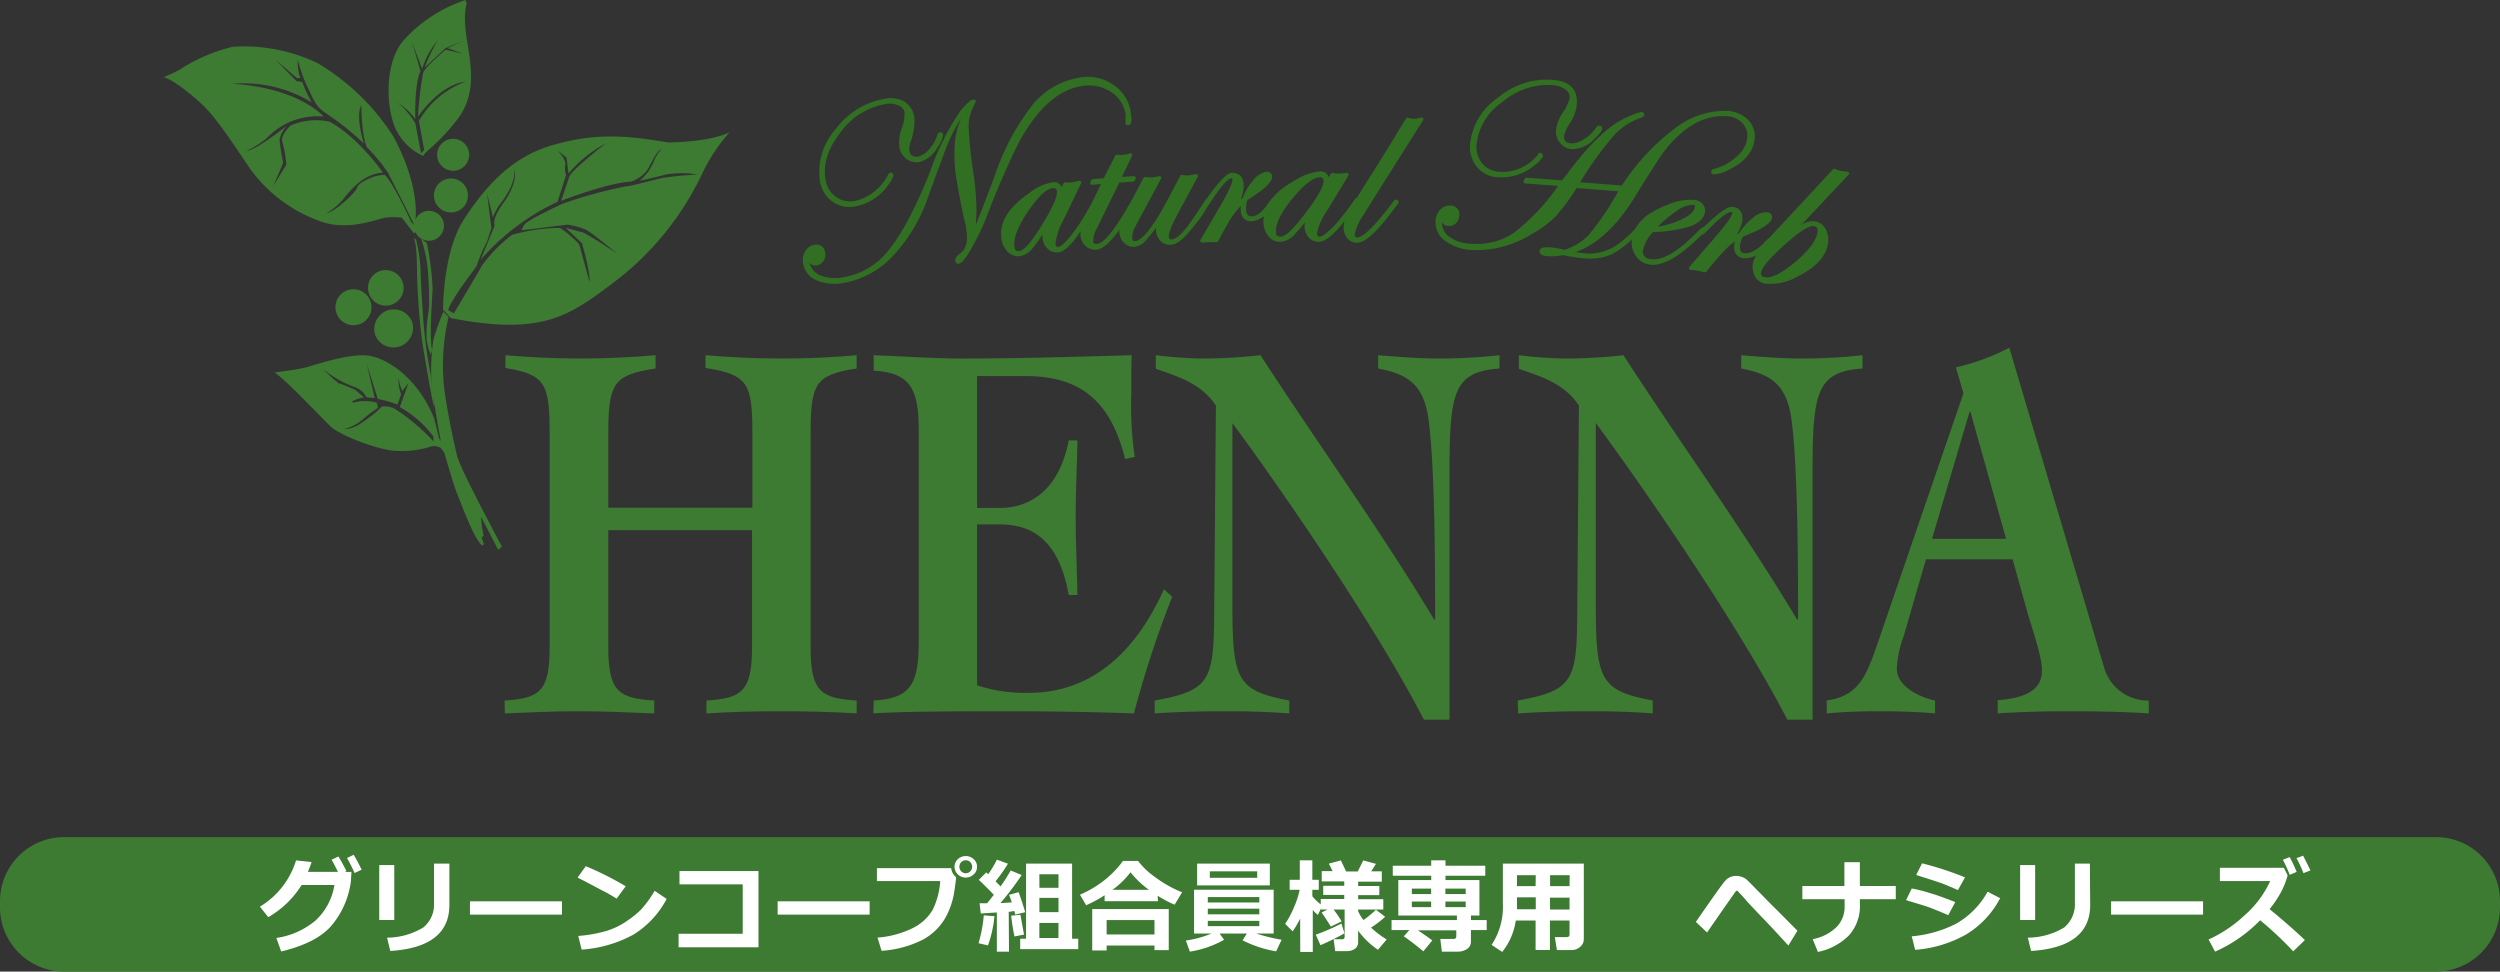 <svg xmlns="http://www.w3.org/2000/svg" viewBox="0 0 332.9 129.38"><rect x="0" y="0" width="332.9" height="129.38" fill="#333333" stroke="none"/><defs><style>.cls-1{fill:#3d7a32;}.cls-2{fill:#316f23;}.cls-3{fill:none;stroke:#316f23;stroke-linecap:round;stroke-linejoin:round;stroke-width:0.48px;}.cls-4{fill:#fff;}</style></defs><g id="レイヤー_2" data-name="レイヤー 2"><g id="レイヤー_1-2" data-name="レイヤー 1"><path class="cls-1" d="M332.9,120.82a8.56,8.56,0,0,1-8.53,8.56H8.54A8.56,8.56,0,0,1,0,120.82V120a8.53,8.53,0,0,1,8.54-8.53H324.37A8.52,8.52,0,0,1,332.9,120"/><path class="cls-1" d="M67.19,93.28c4.63-.29,6-1.16,6-7.06V58c0-6.87-.46-8.1-5.89-9V47.3c3.29.29,6.65.44,10,.44s6.65-.15,10-.44v1.77c-5.78.86-6.3,2.09-6.3,9v9.54h19.19V58c0-6.87-.46-8.1-6.24-9V47.3c3.41.29,6.76.44,10.18.44s6.64-.15,9.94-.44v1.77c-5.66.86-6.13,2.09-6.13,9V86.22c0,5.9,1.39,6.77,6.13,7.06V95c-3.3-.22-6.71-.29-10-.29s-6.65.07-10,.29V93.28c4.63-.29,6.07-1.16,6.07-7.06V70.6H81V86.22c0,5.9,1.44,6.77,6.12,7.06V95c-3.35-.14-6.76-.29-10.12-.29s-6.53.15-9.77.29"/><path class="cls-1" d="M116.34,93.28c5.21-.29,6-2.45,6-8.25V57.56c0-5.4-.81-7.92-6-8.2V47.3c3.94.15,7.93.44,11.86.44,7.4,0,14.86-.22,22.49-.44-.05,1.77-.05,3.5-.05,5.15a48,48,0,0,0,.46,8.39l-1.27.29c-1.85-7.31-5.55-11.05-13.25-11.05h-6.47V67.64h3c4,0,7.93-2.34,9.2-9h1.16c-.06,3.38-.23,6.84-.23,10.26s.17,6.84.23,10.33h-1.16c-1.27-7.09-4.63-9.4-9.2-9.4h-3V91.26a20.7,20.7,0,0,0,6.88,1c7.52,0,13.76-4.39,18-13.79l1.1,1A137,137,0,0,0,151,95c-6-.22-11.91-.29-17.93-.29-7.46,0-13.82.07-16.77.29"/><path class="cls-1" d="M153.76,93.28c7.23-1.3,7.86-2.6,7.92-11.2L161.91,54c-2-3-5.15-3.88-8-4.89V47.3a56.49,56.49,0,0,0,6.08.44,70.58,70.58,0,0,0,7.86-.44c7.69,11.88,15.84,23.08,23.13,35.21h.12c0-6.3,0-20.09-.87-26.6-.64-4.9-3-6.12-6.71-6.84V47.3c2.72.22,5.44.44,8.15.44a74.55,74.55,0,0,0,8-.44v1.77c-6,.43-6.65,3-6.65,13.57V95.83h-3.41c-6.94-13.39-20.24-32.4-25.5-39.49V80.86c0,9.82.75,11.12,7.57,12.42V95c-2.83-.22-5.6-.29-8.44-.29-3.18,0-6.3.07-9.48.29"/><path class="cls-1" d="M202.1,93.28c7.23-1.3,7.87-2.6,7.92-11.2L210.25,54c-2-3-5.14-3.88-8-4.89V47.3a56.12,56.12,0,0,0,6.07.44,70.58,70.58,0,0,0,7.86-.44c7.69,11.88,15.85,23.08,23.13,35.21h.12c0-6.3,0-20.09-.87-26.6-.63-4.9-3-6.12-6.7-6.84V47.3c2.71.22,5.43.44,8.15.44a74.69,74.69,0,0,0,8-.44v1.77c-6,.43-6.65,3-6.65,13.57V95.83H238c-6.93-13.39-20.24-32.4-25.5-39.49V80.86c0,9.82.75,11.12,7.58,12.42V95c-2.84-.22-5.61-.29-8.45-.29-3.18,0-6.3.07-9.48.29"/><path class="cls-1" d="M257.27,71.75l5-16.92h.11l4.75,16.92ZM243.27,95c2.32-.22,4.63-.29,6.94-.29,2.49,0,5,.07,7.46.29V93.28c-2.08-.44-5.09-1.88-5.09-4.25a14.56,14.56,0,0,1,.93-4.36l2.95-10.19H268l2,7.17c.58,2,1.91,5.79,1.91,7.59,0,2.52-1.91,3.68-5.9,4V95c3.18-.22,6.42-.29,9.66-.29,2.95,0,7.46.07,10.46.29V93.28a6.06,6.06,0,0,1-5.95-4.4L267.56,46.3a29.48,29.48,0,0,1-7.11,2.62l1,3.46-11.33,33c-1.57,4.57-2.55,7.31-6.89,7.89Z"/><path class="cls-1" d="M59.19,60.37s1.27,4.43,1.65,5.29,2.31,6.34,3.42,7l.18-.21-.31-.87.27-.25a14,14,0,0,1-.34-2.52l2.29,4.43.48-.47s-5.46-10.15-5.94-12-1.45-6.66-1.73-9a28,28,0,0,1,.58-9.58l-.7-.68a34.54,34.54,0,0,0-1.32,3.67,26.91,26.91,0,0,0,0,8.14c.39,1.72.79,5.29,1.44,7"/><path class="cls-1" d="M57.76,54.07c-.34-1.33-1.28-6.87-1.57-8.82a89.9,89.9,0,0,1-.66-9c0-2-.11-4.07-.46-4.57l.34.22A22.74,22.74,0,0,1,56,35.82c0,1.4.28,5.36.36,6.73a62.52,62.52,0,0,0,.93,7,38.41,38.41,0,0,1,.51,4.53"/><path class="cls-1" d="M57.34,47.2a8.16,8.16,0,0,1-.53-2A17,17,0,0,1,57,41.9a6.18,6.18,0,0,0,.13-1.51c0-.93,0-2.41-.14-4.14a17.44,17.44,0,0,0-.91-4.46l.76.57a38.06,38.06,0,0,1,.77,6.12c-.1,1.77-.46,6.84-.06,8.1"/><path class="cls-1" d="M55.11,31.07,53.52,29a7.55,7.55,0,0,0-2.29,0c-1.16.21-4.65,1.69-8.16.61a19.64,19.64,0,0,1-9.89-7.31c-2.31-3.46-4.61-6.91-6.41-8.53s-3.89-3.24-4.93-3.46c.11-.14,1.76-.75,2.43-1.26A22.7,22.7,0,0,1,31,6.23,22.52,22.52,0,0,1,42.31,8.42a30.31,30.31,0,0,1,10.12,9.83c1.58,2.95,3.23,7.24,2.9,11l.52,1.26m-.68-.57S52.31,24.23,51.66,23a22.55,22.55,0,0,0-2.8-3.38C48.13,18,48.11,14,48.11,14c-.82,1.59.35,5.12.35,5.12a37.59,37.59,0,0,0-5-4c-1.4-.9-1.63-1.69-2.53-3.56a18.76,18.76,0,0,1-1.27-3.6A6.08,6.08,0,0,0,40,10.4h-.47L36.75,8l2.72,2.8.78.11a16.2,16.2,0,0,0,1.28,2.74,17.46,17.46,0,0,0-10.62-2.49c8.89.51,12.19,4.36,12.19,4.36a9.27,9.27,0,0,0-7.51,2.81,12.08,12.08,0,0,1-2.76,1.76c1.25-.07,5.32-3.31,5.32-3.31a4.47,4.47,0,0,0-.93,1.8,25.43,25.43,0,0,0,.49,3.1l-1.32,3.09,1.74-2.84a16,16,0,0,0-.52-3c-.35-.93,1.11-2.23,1.11-2.23a8.57,8.57,0,0,1,5.16-.5C47.76,18.29,51,23,51,23c-2.64.11-4.53,2.55-5.35,3.6a9.21,9.21,0,0,1-2.19,1.8c1.24-.25,3.9-2.77,4.08-3.39s1.27-1.08,1.89-1.36a5.31,5.31,0,0,1,1.82-.36C52.4,24.44,54.5,29,54.8,29.63Z"/><path class="cls-1" d="M56.37,20.77a7.36,7.36,0,0,1-4.17-5c-.83-3.1-.7-8.1,1.78-10.66A19.19,19.19,0,0,1,62,0l.14.54s-.51,1.19,0,4.54,1.44,7.3-1.2,10.76-4.33,4.25-4.57,4.93m.12-.79-.71-3.89A12,12,0,0,1,62,10.87c-3.57.43-6.34,4.68-6.34,4.68a46.75,46.75,0,0,1,.69-5.87c.34-.86,3-3.06,3-3.06l2.34.54-2.09-.75,2.17-1-2.45,1L56.54,9a21.7,21.7,0,0,1,1.74-3.6,10.69,10.69,0,0,0-2.07,3.78L54.87,5.62,56,9.47c-.87,1.8-.69,6.41-.69,6.41a7.78,7.78,0,0,0-3.08-2.56c1.63.61,3.08,3.1,3.08,3.1l.76,4Z"/><path class="cls-1" d="M59,41.26s-.06-7.67,2.75-12S68,21,73.34,19.4s9.5-1.51,15.55-.43c1.28,0,6-.18,8.26-1.37a23.51,23.51,0,0,0-3.71,5.66A39.11,39.11,0,0,1,82.36,37.12c-6.37,4.82-9.77,7.66-22.3,5.25m.38-.65s3.17-5.32,3.72-6.33a19.94,19.94,0,0,1,4-4.11,23.77,23.77,0,0,1,6.41-.93,13.17,13.17,0,0,1,2.56,2.19l1.37,5c.14-1.22-1-5.15-1-5.15l-2.18-2.05,2.3.61c1.8.87,6.25,4,6.25,4-.82-.22-4.84-4-6.09-4.46a10.15,10.15,0,0,0-2.21-.58l-6.15.76.39-.76c.71-.79,5.18-2.81,5.18-2.81a59.32,59.32,0,0,1,8.31-2.27c.91-.07,3.44-.82,5-1.15a45.85,45.85,0,0,1,4.58-.43,11.94,11.94,0,0,0-4.26,0c-1.16.32-3.44.82-3.44.82a6.3,6.3,0,0,0,1.89-2.62,6,6,0,0,1,1-1.59c-.7.25-1.45,2.2-2,2.95a4.8,4.8,0,0,1-2,1.37c-3,.11-9.35,2.56-9.35,2.56l1.12-3.31c.55-1,4.8-4.32,4.8-4.32a16.86,16.86,0,0,0-4.94,4L75.44,21,74.22,20s1.21,1.26,1.06,1.94a2.72,2.72,0,0,0,.1,1.37l-1.14,3.56A31,31,0,0,0,64,34.6l1.86-4.54c-.09-.43-.22-1.12,1.24-3.13s1.71-3.85,1.29-4.43c.4,1.08-.51,2.95-1.53,4.32a7.8,7.8,0,0,0-1.22,2.12l-.78-3.16.58,4.6-.59,1.8a18.32,18.32,0,0,0-1.36,3.21c-.68,1-3.28,4.28-3.82,5.9Z"/><path class="cls-1" d="M59.68,60.7a5.49,5.49,0,0,1-1-1.05,1.69,1.69,0,0,0-1.55-.11,13,13,0,0,1-4.76.47c-2.24-.21-7.06-2-8.36-3.24s-6.07-6.33-7.46-7.16c.86-.15,3-.36,4.3-.72s6.1-2,8.54-1.48,6.26,3,8.43,8.32l.66,2.66.4.51s.78.93,1.2,1m-2.39-1.8a14,14,0,0,0-4.46-3.89L54.4,51l-.82,1.05a4.41,4.41,0,0,1-.48-1.84,4.88,4.88,0,0,0,.32,2.27l-.49,1.4a13.42,13.42,0,0,0-2.62-.75l-1.48-4.68L49.9,53l-1.09-.08a2.76,2.76,0,0,0-1.65-1.4A14.91,14.91,0,0,1,43,49.14a22.85,22.85,0,0,0,2.11,1.91c.22,0,2.19.86,2.19.86l1.16,1a6.16,6.16,0,0,0-1.55.51l.09.21a5.78,5.78,0,0,1,3.19,0l.13.68a19.24,19.24,0,0,0-1.78,1.33,6.23,6.23,0,0,1-2.79,1.52A4.3,4.3,0,0,0,48,56.41c1.12-.75,2-1.47,2-1.47l.85-.8a2.76,2.76,0,0,1,1.71.29,26,26,0,0,1,5.17,4.36Z"/><path class="cls-1" d="M49.33,40.1a2.4,2.4,0,1,1-3.1-1.44,2.42,2.42,0,0,1,3.1,1.44"/><path class="cls-1" d="M53.6,37.51a2.37,2.37,0,1,1-3.06-1.4,2.39,2.39,0,0,1,3.06,1.4"/><path class="cls-1" d="M54.88,42.88A2.61,2.61,0,0,1,50,44.71a2.63,2.63,0,0,1,1.54-3.35,2.6,2.6,0,0,1,3.34,1.52"/><path class="cls-1" d="M59,29.38a2,2,0,0,1-1.18,2.55,2,2,0,0,1-2.57-1.15A2,2,0,1,1,59,29.38"/><path class="cls-1" d="M62.17,25.24a2.26,2.26,0,1,1-4.24,1.58,2.26,2.26,0,1,1,4.24-1.58"/><path class="cls-1" d="M62.34,19.87a2.11,2.11,0,1,1-4,1.48,2.11,2.11,0,0,1,4-1.48"/><path class="cls-2" d="M150.34,15.05c.14.86.11,1.33-.09,1.37s-.13,0-.13-.08a4.14,4.14,0,0,1,0-.57,4.4,4.4,0,0,0,0-.58A4.51,4.51,0,0,0,148,12a5.59,5.59,0,0,0-4.09-.75c-3.12.5-5.92,3-8.43,7.56a106,106,0,0,0-4.33,10,33.89,33.89,0,0,1-2,4.14c-.69,1.22-1.18,1.84-1.46,1.91s-.21-.07-.24-.22.17-.43.6-.75c.83-.58,1.12-1.7.85-3.39,0-.29-.16-.83-.32-1.55-.39-1.83-.7-3.42-.91-4.75a19.58,19.58,0,0,1-.24-5.58,9.68,9.68,0,0,1,1.53-4.1.83.83,0,0,0,0-.15c-.32,0-.92.76-1.8,2.31a18.49,18.49,0,0,0-1.2,2.45c-.34.82-1.19,3.16-2.57,6.94a21.6,21.6,0,0,1-4.66,7.85,11.64,11.64,0,0,1-6.48,3.53,6,6,0,0,1-3.47-.36A2.72,2.72,0,0,1,107.17,35a2,2,0,0,1,.25-1.41,1.49,1.49,0,0,1,1.06-.75.92.92,0,0,1,1.17.82,1.33,1.33,0,0,1-.19.94,1.05,1.05,0,0,1-.72.5c-.51.08-.8-.18-.89-.72,0-.21-.09-.32-.17-.28s-.2.32-.11.86a2.49,2.49,0,0,0,1.54,1.91,5.63,5.63,0,0,0,3.22.29,9.9,9.9,0,0,0,6.23-3.75c1.75-2.16,3.6-5.65,5.53-10.51a33.53,33.53,0,0,1,4-8c.76-.9,1.26-1.36,1.51-1.4,0,0,.07,0,.09,0l-.16.32a6.55,6.55,0,0,0-.79,3,55.85,55.85,0,0,0,.66,6.37q.82,5.88-.12,8.64s0,0,0,.07l0,0q.28-.06,3.45-8.53a31.18,31.18,0,0,1,4.92-9.22,9.85,9.85,0,0,1,6.07-3.56,5.75,5.75,0,0,1,4.34.86,5,5,0,0,1,2.23,3.53m-25,2.88a3.36,3.36,0,0,1-.67,1.51,3.78,3.78,0,0,1-2.31,1.91,2,2,0,0,1-1.54-.4,2.23,2.23,0,0,1-.83-1.44,5.09,5.09,0,0,1,.28-2.23,6,6,0,0,0,.42-2.3,1.43,1.43,0,0,0-.94-1.16,3.39,3.39,0,0,0-2-.18,9.6,9.6,0,0,0-6,3.82c-1.72,2.2-2.41,4.32-2.07,6.41a3.62,3.62,0,0,0,1.42,2.48,3.44,3.44,0,0,0,2.72.65,6.23,6.23,0,0,0,2.69-1.26,6.84,6.84,0,0,0,2-2.45s.06-.07.08-.07.12,0,.14.11-.24.65-.8,1.37a6.59,6.59,0,0,1-4.13,2.55,3.64,3.64,0,0,1-2.9-.65,4,4,0,0,1-1.5-2.66,8.37,8.37,0,0,1,2.12-6.66,10,10,0,0,1,6.33-3.89,3.52,3.52,0,0,1,2.49.36,2.74,2.74,0,0,1,1.19,2A8.21,8.21,0,0,1,121,18.9a2.76,2.76,0,0,0-.15,1.19c.12.75.61,1.08,1.45,1a3.2,3.2,0,0,0,1.56-1A5.55,5.55,0,0,0,125.07,18c0-.11.07-.14.13-.14s.12,0,.14.07"/><path class="cls-3" d="M150.34,15.05c.14.86.11,1.33-.09,1.37s-.13,0-.13-.08a4.14,4.14,0,0,1,0-.57,4.4,4.4,0,0,0,0-.58A4.51,4.51,0,0,0,148,12a5.59,5.59,0,0,0-4.09-.75c-3.12.5-5.92,3-8.43,7.56a106,106,0,0,0-4.33,10,33.89,33.89,0,0,1-2,4.14c-.69,1.22-1.18,1.84-1.46,1.91s-.21-.07-.24-.22.17-.43.6-.75c.83-.58,1.12-1.7.85-3.39,0-.29-.16-.83-.32-1.55-.39-1.83-.7-3.42-.91-4.75a19.58,19.58,0,0,1-.24-5.58,9.68,9.68,0,0,1,1.53-4.1.83.83,0,0,0,0-.15c-.32,0-.92.76-1.8,2.31a18.49,18.49,0,0,0-1.2,2.45c-.34.82-1.19,3.16-2.57,6.94a21.6,21.6,0,0,1-4.66,7.85,11.64,11.64,0,0,1-6.48,3.53,6,6,0,0,1-3.47-.36A2.72,2.72,0,0,1,107.17,35a2,2,0,0,1,.25-1.41,1.49,1.49,0,0,1,1.06-.75.92.92,0,0,1,1.17.82,1.33,1.33,0,0,1-.19.94,1.05,1.05,0,0,1-.72.5c-.51.08-.8-.18-.89-.72,0-.21-.09-.32-.17-.28s-.2.32-.11.86a2.49,2.49,0,0,0,1.54,1.91,5.63,5.63,0,0,0,3.22.29,9.9,9.9,0,0,0,6.23-3.75c1.75-2.16,3.6-5.65,5.53-10.51a33.53,33.53,0,0,1,4-8c.76-.9,1.26-1.36,1.51-1.4,0,0,.07,0,.09,0l-.16.32a6.55,6.55,0,0,0-.79,3,55.85,55.85,0,0,0,.66,6.37q.82,5.88-.12,8.64s0,0,0,.07l0,0q.28-.06,3.45-8.53a31.18,31.18,0,0,1,4.92-9.22,9.85,9.85,0,0,1,6.07-3.56,5.75,5.75,0,0,1,4.34.86A5,5,0,0,1,150.34,15.05Zm-25,2.88a3.36,3.36,0,0,1-.67,1.51,3.78,3.78,0,0,1-2.31,1.91,2,2,0,0,1-1.54-.4,2.23,2.23,0,0,1-.83-1.44,5.09,5.09,0,0,1,.28-2.23,6,6,0,0,0,.42-2.3,1.43,1.43,0,0,0-.94-1.16,3.39,3.39,0,0,0-2-.18,9.6,9.6,0,0,0-6,3.82c-1.72,2.2-2.41,4.32-2.07,6.41a3.62,3.62,0,0,0,1.42,2.48,3.44,3.44,0,0,0,2.72.65,6.23,6.23,0,0,0,2.69-1.26,6.84,6.84,0,0,0,2-2.45s.06-.07.08-.07.12,0,.14.11-.24.65-.8,1.37a6.59,6.59,0,0,1-4.13,2.55,3.64,3.64,0,0,1-2.9-.65,4,4,0,0,1-1.5-2.66,8.37,8.37,0,0,1,2.12-6.66,10,10,0,0,1,6.33-3.89,3.52,3.52,0,0,1,2.49.36,2.74,2.74,0,0,1,1.19,2A8.21,8.21,0,0,1,121,18.9a2.76,2.76,0,0,0-.15,1.19c.12.75.61,1.08,1.45,1a3.2,3.2,0,0,0,1.56-1A5.55,5.55,0,0,0,125.07,18c0-.11.07-.14.13-.14S125.32,17.86,125.34,17.93Z"/><path class="cls-2" d="M139.21,29.66c-1.54,2.56-2.66,3.89-3.38,4s-.93-.25-1-.93c-.11-1.15.52-2.74,1.89-4.75s2.53-3.1,3.49-3.17c.46,0,.72.18.77.68.07.72-.52,2.13-1.77,4.21m6.23-2.16c-.05,0-.1.08-.15.18a27.25,27.25,0,0,1-2.45,3.78c-.82,1-1.44,1.62-1.85,1.66s-.64-.18-.69-.68a9,9,0,0,1,1.13-3.32l2.31-4.82a3.81,3.81,0,0,1-1.08.22,3.91,3.91,0,0,1-.84,0l-.65,1.58a3.4,3.4,0,0,0,.06-.72.85.85,0,0,0-1.07-.86,6.43,6.43,0,0,0-2.89,1.33q-4,2.7-3.71,5.72a2.78,2.78,0,0,0,.74,1.73,1.8,1.8,0,0,0,1.45.58,2.51,2.51,0,0,0,1.54-.94,20.59,20.59,0,0,0,2.1-3.17,4.12,4.12,0,0,0-.33,1.87,2,2,0,0,0,.59,1.3,1.53,1.53,0,0,0,1.22.43c.71-.07,1.61-.9,2.69-2.52a13.83,13.83,0,0,0,2-3.27.1.1,0,0,0-.11-.08"/><path class="cls-3" d="M139.21,29.66c-1.54,2.56-2.66,3.89-3.38,4s-.93-.25-1-.93c-.11-1.15.52-2.74,1.89-4.75s2.53-3.1,3.49-3.17c.46,0,.72.18.77.68C141.05,26.17,140.46,27.58,139.21,29.66Zm6.23-2.16c-.05,0-.1.08-.15.18a27.25,27.25,0,0,1-2.45,3.78c-.82,1-1.44,1.62-1.85,1.66s-.64-.18-.69-.68a9,9,0,0,1,1.13-3.32l2.31-4.82a3.81,3.81,0,0,1-1.08.22,3.91,3.91,0,0,1-.84,0l-.65,1.58a3.4,3.4,0,0,0,.06-.72.85.85,0,0,0-1.07-.86,6.43,6.43,0,0,0-2.89,1.33q-4,2.7-3.71,5.72a2.78,2.78,0,0,0,.74,1.73,1.8,1.8,0,0,0,1.45.58,2.51,2.51,0,0,0,1.54-.94,20.59,20.59,0,0,0,2.1-3.17,4.12,4.12,0,0,0-.33,1.87,2,2,0,0,0,.59,1.3,1.53,1.53,0,0,0,1.22.43c.71-.07,1.61-.9,2.69-2.52a13.83,13.83,0,0,0,2-3.27A.1.1,0,0,0,145.44,27.5Z"/><path class="cls-2" d="M151,23.69l-.11.25-2,.14-3.05,6.23a3.66,3.66,0,0,0-.51,1.77c0,.46.3.68.79.64,1-.07,2.43-1.87,4.44-5.32.06-.11.12-.18.17-.18s.1,0,.1.07a2,2,0,0,1-.13.29l-.61,1c-1.75,2.88-3.13,4.35-4.12,4.43a1.65,1.65,0,0,1-1.27-.44,1.86,1.86,0,0,1-.59-1.29,4.87,4.87,0,0,1,.66-2.41L147,24.23l-1.59.14.14-.29,1.56-.1,1.61-3.14a3.44,3.44,0,0,0,.9,0,2.72,2.72,0,0,0,.9-.18L149,23.83"/><path class="cls-3" d="M151,23.69l-.11.25-2,.14-3.05,6.23a3.66,3.66,0,0,0-.51,1.77c0,.46.3.68.79.64,1-.07,2.43-1.87,4.44-5.32.06-.11.12-.18.17-.18s.1,0,.1.07a2,2,0,0,1-.13.29l-.61,1c-1.75,2.88-3.13,4.35-4.12,4.43a1.65,1.65,0,0,1-1.27-.44,1.86,1.86,0,0,1-.59-1.29,4.87,4.87,0,0,1,.66-2.41L147,24.23l-1.59.14.14-.29,1.56-.1,1.61-3.14a3.44,3.44,0,0,0,.9,0,2.72,2.72,0,0,0,.9-.18L149,23.83Z"/><path class="cls-2" d="M160.86,26.82a14.1,14.1,0,0,1-2.1,3.17c-1.18,1.55-2.13,2.34-2.86,2.37a1.52,1.52,0,0,1-1.2-.46,2,2,0,0,1-.54-1.34,3.78,3.78,0,0,1,.52-1.72l-.29.43a23.6,23.6,0,0,1-2,2.59,2,2,0,0,1-1.37.76,1.41,1.41,0,0,1-1.19-.47,1.87,1.87,0,0,1-.54-1.3,4.12,4.12,0,0,1,.59-2.12l2.6-4.93a4.11,4.11,0,0,0,.84.07,6.72,6.72,0,0,0,1.07-.18L151,30a3.28,3.28,0,0,0-.47,1.7c0,.46.23.68.63.64q1.6,0,4.81-6.15l1.41-2.67a3.22,3.22,0,0,0,.81.08,6.26,6.26,0,0,0,1.1-.18L157,27.65c-1.1,2-1.63,3.27-1.6,3.81s.25.69.68.65c.83,0,2.12-1.44,3.86-4.17l.45-.69.26-.36c0-.11.1-.18.15-.18s.1,0,.1.11"/><path class="cls-3" d="M160.86,26.82a14.1,14.1,0,0,1-2.1,3.17c-1.18,1.55-2.13,2.34-2.86,2.37a1.52,1.52,0,0,1-1.2-.46,2,2,0,0,1-.54-1.34,3.78,3.78,0,0,1,.52-1.72l-.29.43a23.6,23.6,0,0,1-2,2.59,2,2,0,0,1-1.37.76,1.41,1.41,0,0,1-1.19-.47,1.87,1.87,0,0,1-.54-1.3,4.12,4.12,0,0,1,.59-2.12l2.6-4.93a4.11,4.11,0,0,0,.84.07,6.72,6.72,0,0,0,1.07-.18L151,30a3.28,3.28,0,0,0-.47,1.7c0,.46.23.68.63.64q1.6,0,4.81-6.15l1.41-2.67a3.22,3.22,0,0,0,.81.08,6.26,6.26,0,0,0,1.1-.18L157,27.65c-1.1,2-1.63,3.27-1.6,3.81s.25.69.68.65c.83,0,2.12-1.44,3.86-4.17l.45-.69.26-.36c0-.11.1-.18.15-.18S160.86,26.75,160.86,26.82Z"/><path class="cls-2" d="M169.8,26.64a6.72,6.72,0,0,1-.91,1.19,3.33,3.33,0,0,1-2.21,1.4c-.8,0-1.21-.43-1.23-1.37a4.41,4.41,0,0,1,.15-1.11A10.27,10.27,0,0,0,164,28.51c-.4.58-1.08,1.73-2,3.49-.55,0-.87,0-1,0l-.94.07,2.46-4.21c1.24-2.13,1.84-3.42,1.83-3.93,0-.28-.13-.43-.37-.43-.59,0-1.61,1.15-3.09,3.46q-.13.21-.24.21s-.07,0-.07-.1a.24.24,0,0,1,.06-.11l.27-.4c1.55-2.19,2.6-3.31,3.18-3.31.83,0,1.26.5,1.29,1.58a6.44,6.44,0,0,1-1.2,3.21,14.06,14.06,0,0,1,1.51-1.55,7.32,7.32,0,0,1,1.41-2.38,2.54,2.54,0,0,1,1.56-1c.33,0,.49.14.5.43,0,.47-.69,1.22-2.11,2.19l-1,.65-.18.18a3.87,3.87,0,0,0-.19,1.19c0,.86.37,1.3,1,1.3.82,0,1.69-.72,2.61-2.13.2-.21.33-.32.38-.32s.1,0,.1.07"/><path class="cls-3" d="M169.8,26.64a6.72,6.72,0,0,1-.91,1.19,3.33,3.33,0,0,1-2.21,1.4c-.8,0-1.21-.43-1.23-1.37a4.41,4.41,0,0,1,.15-1.11A10.27,10.27,0,0,0,164,28.51c-.4.58-1.08,1.73-2,3.49-.55,0-.87,0-1,0l-.94.07,2.46-4.21c1.24-2.13,1.84-3.42,1.83-3.93,0-.28-.13-.43-.37-.43-.59,0-1.61,1.15-3.09,3.46q-.13.21-.24.21s-.07,0-.07-.1a.24.24,0,0,1,.06-.11l.27-.4c1.55-2.19,2.6-3.31,3.18-3.31.83,0,1.26.5,1.29,1.58a6.44,6.44,0,0,1-1.2,3.21,14.06,14.06,0,0,1,1.51-1.55,7.32,7.32,0,0,1,1.41-2.38,2.54,2.54,0,0,1,1.56-1c.33,0,.49.14.5.43,0,.47-.69,1.22-2.11,2.19l-1,.65-.18.18a3.87,3.87,0,0,0-.19,1.19c0,.86.37,1.3,1,1.3.82,0,1.69-.72,2.61-2.13.2-.21.33-.32.38-.32S169.8,26.57,169.8,26.64Z"/><path class="cls-2" d="M174.31,28.15c-1.77,2.41-3,3.6-3.74,3.6s-.91-.32-.91-1c0-1.15.78-2.7,2.34-4.57s2.81-2.81,3.77-2.81c.47,0,.71.26.71.76,0,.72-.72,2.09-2.17,4m6.41-1.55c-.05,0-.11,0-.17.15a28.17,28.17,0,0,1-2.8,3.56c-.92.94-1.59,1.44-2,1.44s-.62-.25-.62-.75a8.94,8.94,0,0,1,1.44-3.17l2.77-4.57a7.39,7.39,0,0,1-1.1.1,4,4,0,0,1-.84-.1l-.8,1.51a2.38,2.38,0,0,0,.13-.69.86.86,0,0,0-1-1,6.75,6.75,0,0,0-3,1.05q-4.25,2.31-4.25,5.32a2.83,2.83,0,0,0,.57,1.8,1.74,1.74,0,0,0,1.4.72,2.45,2.45,0,0,0,1.61-.75,22.81,22.81,0,0,0,2.4-3,4,4,0,0,0-.5,1.84,2.06,2.06,0,0,0,.45,1.36,1.48,1.48,0,0,0,1.18.54c.72,0,1.69-.75,2.92-2.26,1.53-1.8,2.29-2.81,2.29-3.06,0,0,0-.08-.1-.08"/><path class="cls-3" d="M174.31,28.15c-1.77,2.41-3,3.6-3.74,3.6s-.91-.32-.91-1c0-1.15.78-2.7,2.34-4.57s2.81-2.81,3.77-2.81c.47,0,.71.26.71.76C176.48,24.84,175.76,26.21,174.31,28.15Zm6.41-1.55c-.05,0-.11,0-.17.15a28.17,28.17,0,0,1-2.8,3.56c-.92.94-1.59,1.44-2,1.44s-.62-.25-.62-.75a8.94,8.94,0,0,1,1.44-3.17l2.77-4.57a7.39,7.39,0,0,1-1.1.1,4,4,0,0,1-.84-.1l-.8,1.51a2.38,2.38,0,0,0,.13-.69.86.86,0,0,0-1-1,6.75,6.75,0,0,0-3,1.05q-4.25,2.31-4.25,5.32a2.83,2.83,0,0,0,.57,1.8,1.74,1.74,0,0,0,1.4.72,2.45,2.45,0,0,0,1.61-.75,22.81,22.81,0,0,0,2.4-3,4,4,0,0,0-.5,1.84,2.06,2.06,0,0,0,.45,1.36,1.48,1.48,0,0,0,1.18.54c.72,0,1.69-.75,2.92-2.26,1.53-1.8,2.29-2.81,2.29-3.06C180.82,26.64,180.79,26.6,180.72,26.6Z"/><path class="cls-2" d="M189.3,15.88q-6.83,10.8-8,12.7a7.29,7.29,0,0,0-1.14,2.56c0,.47.18.68.58.72.89,0,2.54-1.62,5-4.9a.22.22,0,0,1,.19-.14c.05,0,.06,0,.06.07s-.05.15-.16.25l-.69.94q-3.06,4.05-4.47,4a1.38,1.38,0,0,1-1.1-.51,2,2,0,0,1-.41-1.29,4,4,0,0,1,.43-1.7c.28-.5,1.22-2,2.83-4.6,2-3.1,3.61-5.8,5-8.07a4.11,4.11,0,0,0,.82.15,3.83,3.83,0,0,0,1.09-.18"/><path class="cls-3" d="M189.3,15.88q-6.83,10.8-8,12.7a7.29,7.29,0,0,0-1.14,2.56c0,.47.18.68.58.72.89,0,2.54-1.62,5-4.9a.22.22,0,0,1,.19-.14c.05,0,.06,0,.06.07s-.05.15-.16.25l-.69.94q-3.06,4.05-4.47,4a1.38,1.38,0,0,1-1.1-.51,2,2,0,0,1-.41-1.29,4,4,0,0,1,.43-1.7c.28-.5,1.22-2,2.83-4.6,2-3.1,3.61-5.8,5-8.07a4.11,4.11,0,0,0,.82.15A3.83,3.83,0,0,0,189.3,15.88Z"/><path class="cls-2" d="M233.42,18.4c-.14,1.65-1.25,3-3.34,4a4.29,4.29,0,0,1-1.86.57c-.08,0-.12,0-.11-.11s.16-.14.47-.21a7.56,7.56,0,0,0,3-1.77,3.94,3.94,0,0,0,1.32-2.52,2.61,2.61,0,0,0-.7-2.12,3.15,3.15,0,0,0-2.19-1c-3-.22-5.79,1.26-8.42,4.53q-.69.81-4.26,6.59c-2.59,4.11-5.44,6.52-8.55,7.27a19,19,0,0,0,2.13.33,6.81,6.81,0,0,0,5-1.48A19.17,19.17,0,0,0,219.32,29c.13-.11.22-.18.27-.18a.07.07,0,0,1,.06.07A15.56,15.56,0,0,1,218,30.78a12.55,12.55,0,0,1-3.42,2.84,7.15,7.15,0,0,1-3.61.54,20.8,20.8,0,0,1-2.8-.43,9.08,9.08,0,0,1-2.14.15c-.54-.08-.8-.18-.78-.44s.46-.32,1.31-.25a11.1,11.1,0,0,1,1.78.33,8.09,8.09,0,0,0,3.33-2,39.36,39.36,0,0,0,3.94-5.76l.29-.5-6.09-.47A27.6,27.6,0,0,1,207,28.62a13.21,13.21,0,0,1-3.09,2.3,13.6,13.6,0,0,1-7.92,2.13,6.13,6.13,0,0,1-3.43-1.19,2.77,2.77,0,0,1-1.16-2.48,2,2,0,0,1,.57-1.3,1.52,1.52,0,0,1,1.16-.47.92.92,0,0,1,.94,1.12,1.34,1.34,0,0,1-.38.83,1,1,0,0,1-.81.28.64.64,0,0,1-.68-.79c0-.25,0-.36-.06-.39s-.3.25-.35.82a2.46,2.46,0,0,0,1,2.2,5.18,5.18,0,0,0,3,1,9.17,9.17,0,0,0,5.93-1.47,28.51,28.51,0,0,0,6.19-6.66l-4.8-.36.15-.29,4.87.36c.15-.18.39-.5.72-.94q3.72-5,6.77-6.91a14.32,14.32,0,0,1,1.7-.83,6,6,0,0,1,1.3-.43.15.15,0,0,1,.08.15s-.11.1-.33.18a8.63,8.63,0,0,0-3.65,2.41A47.82,47.82,0,0,0,210,24.48l6.1.47a29.15,29.15,0,0,1,7-7.6A10.62,10.62,0,0,1,230,15a4,4,0,0,1,2.55,1.08,2.88,2.88,0,0,1,.83,2.34m-20.31-1.3c0,.22-.36.65-1,1.26a3.85,3.85,0,0,1-2.76,1.26,1.92,1.92,0,0,1-1.44-.76,2.12,2.12,0,0,1-.47-1.58,5.1,5.1,0,0,1,.82-2.09,6.21,6.21,0,0,0,1-2.12,1.47,1.47,0,0,0-.65-1.33,3.62,3.62,0,0,0-1.93-.65,9.53,9.53,0,0,0-6.76,2.3,8.06,8.06,0,0,0-3.53,5.73,3.73,3.73,0,0,0,.78,2.77,3.34,3.34,0,0,0,2.51,1.22A6.17,6.17,0,0,0,205,20.7c0-.07.06-.11.1-.11s.12.07.12.15-.39.61-1.1,1.15a6.53,6.53,0,0,1-4.62,1.47,3.56,3.56,0,0,1-2.66-1.29,4,4,0,0,1-.84-2.95,8.29,8.29,0,0,1,3.64-5.94,9.8,9.8,0,0,1,7.08-2.31c2.18.15,3.19,1.19,3,3.1a5.35,5.35,0,0,1-.86,2.3,5.37,5.37,0,0,0-.82,1.77c-.07.79.33,1.22,1.18,1.29a3.24,3.24,0,0,0,1.84-.61,5.15,5.15,0,0,0,1.69-1.62c.06-.07.12-.14.17-.14s.12.07.11.14"/><path class="cls-3" d="M233.42,18.4c-.14,1.65-1.25,3-3.34,4a4.29,4.29,0,0,1-1.86.57c-.08,0-.12,0-.11-.11s.16-.14.47-.21a7.56,7.56,0,0,0,3-1.77,3.94,3.94,0,0,0,1.32-2.52,2.61,2.61,0,0,0-.7-2.12,3.15,3.15,0,0,0-2.19-1c-3-.22-5.79,1.26-8.42,4.53q-.69.81-4.26,6.59c-2.59,4.11-5.44,6.52-8.55,7.27a19,19,0,0,0,2.13.33,6.81,6.81,0,0,0,5-1.48A19.17,19.17,0,0,0,219.32,29c.13-.11.22-.18.27-.18a.07.07,0,0,1,.06.07A15.56,15.56,0,0,1,218,30.78a12.55,12.55,0,0,1-3.42,2.84,7.15,7.15,0,0,1-3.61.54,20.8,20.8,0,0,1-2.8-.43,9.08,9.08,0,0,1-2.14.15c-.54-.08-.8-.18-.78-.44s.46-.32,1.31-.25a11.1,11.1,0,0,1,1.78.33,8.09,8.09,0,0,0,3.33-2,39.36,39.36,0,0,0,3.94-5.76l.29-.5-6.09-.47A27.6,27.6,0,0,1,207,28.62a13.21,13.21,0,0,1-3.09,2.3,13.6,13.6,0,0,1-7.92,2.13,6.13,6.13,0,0,1-3.43-1.19,2.77,2.77,0,0,1-1.16-2.48,2,2,0,0,1,.57-1.3,1.52,1.52,0,0,1,1.16-.47.92.92,0,0,1,.94,1.12,1.34,1.34,0,0,1-.38.83,1,1,0,0,1-.81.28.64.64,0,0,1-.68-.79c0-.25,0-.36-.06-.39s-.3.25-.35.82a2.46,2.46,0,0,0,1,2.2,5.18,5.18,0,0,0,3,1,9.17,9.17,0,0,0,5.93-1.47,28.51,28.51,0,0,0,6.19-6.66l-4.8-.36.15-.29,4.87.36c.15-.18.39-.5.72-.94q3.72-5,6.77-6.91a14.32,14.32,0,0,1,1.7-.83,6,6,0,0,1,1.3-.43.15.15,0,0,1,.08.15s-.11.1-.33.18a8.63,8.63,0,0,0-3.65,2.41A47.82,47.82,0,0,0,210,24.48l6.1.47a29.15,29.15,0,0,1,7-7.6A10.62,10.62,0,0,1,230,15a4,4,0,0,1,2.55,1.08A2.88,2.88,0,0,1,233.42,18.4Zm-20.31-1.3c0,.22-.36.65-1,1.26a3.85,3.85,0,0,1-2.76,1.26,1.92,1.92,0,0,1-1.44-.76,2.12,2.12,0,0,1-.47-1.58,5.1,5.1,0,0,1,.82-2.09,6.21,6.21,0,0,0,1-2.12,1.47,1.47,0,0,0-.65-1.33,3.62,3.62,0,0,0-1.93-.65,9.53,9.53,0,0,0-6.76,2.3,8.06,8.06,0,0,0-3.53,5.73,3.73,3.73,0,0,0,.78,2.77,3.34,3.34,0,0,0,2.51,1.22A6.17,6.17,0,0,0,205,20.7c0-.07.06-.11.1-.11s.12.07.12.15-.39.61-1.1,1.15a6.53,6.53,0,0,1-4.62,1.47,3.56,3.56,0,0,1-2.66-1.29,4,4,0,0,1-.84-2.95,8.29,8.29,0,0,1,3.64-5.94,9.8,9.8,0,0,1,7.08-2.31c2.18.15,3.19,1.19,3,3.1a5.35,5.35,0,0,1-.86,2.3,5.37,5.37,0,0,0-.82,1.77c-.07.79.33,1.22,1.18,1.29a3.24,3.24,0,0,0,1.84-.61,5.15,5.15,0,0,0,1.69-1.62c.06-.07.12-.14.17-.14S213.12,17,213.11,17.1Z"/><path class="cls-2" d="M224.13,29.38a11.83,11.83,0,0,1-4,1.11,16.88,16.88,0,0,1,3-2.59,3.79,3.79,0,0,1,2.31-.86c.36,0,.52.21.48.57-.09.61-.69,1.23-1.82,1.77m2.72,1.15c-.09,0-.2.07-.35.21-2.81,2.92-5,4.25-6.67,4a1.25,1.25,0,0,1-1.27-1.55A5.51,5.51,0,0,1,220,30.67a18.84,18.84,0,0,0,5.09-.79c1-.4,1.62-1,1.71-1.69a1.11,1.11,0,0,0-.28-.9,1.38,1.38,0,0,0-.92-.43,7.32,7.32,0,0,0-3.49.64q-4.2,1.62-4.57,4.43a2.76,2.76,0,0,0,.48,2A2.4,2.4,0,0,0,219.72,35c1.54.21,3.56-.9,6.06-3.28l.78-.75a3,3,0,0,0,.34-.36.11.11,0,0,0-.05-.11"/><path class="cls-3" d="M224.13,29.38a11.83,11.83,0,0,1-4,1.11,16.88,16.88,0,0,1,3-2.59,3.79,3.79,0,0,1,2.31-.86c.36,0,.52.21.48.57C225.86,28.22,225.26,28.84,224.13,29.38Zm2.72,1.15c-.09,0-.2.07-.35.21-2.81,2.92-5,4.25-6.67,4a1.25,1.25,0,0,1-1.27-1.55A5.51,5.51,0,0,1,220,30.67a18.84,18.84,0,0,0,5.09-.79c1-.4,1.62-1,1.71-1.69a1.11,1.11,0,0,0-.28-.9,1.38,1.38,0,0,0-.92-.43,7.32,7.32,0,0,0-3.49.64q-4.2,1.62-4.57,4.43a2.76,2.76,0,0,0,.48,2A2.4,2.4,0,0,0,219.72,35c1.54.21,3.56-.9,6.06-3.28l.78-.75a3,3,0,0,0,.34-.36A.11.11,0,0,0,226.85,30.53Z"/><path class="cls-2" d="M235.73,32.15a6.86,6.86,0,0,1-1.12,1,3.21,3.21,0,0,1-2.43,1c-.79-.14-1.11-.65-1-1.55a4.76,4.76,0,0,1,.37-1.08,10.08,10.08,0,0,0-1.86,1.44c-.5.47-1.39,1.52-2.67,3.06a6.63,6.63,0,0,0-.94-.21,7.41,7.41,0,0,0-.94-.11l3.21-3.71c1.61-1.83,2.45-3,2.53-3.49.05-.29,0-.47-.29-.5-.57-.11-1.8.82-3.67,2.8-.12.15-.21.18-.28.18s-.06,0-.05-.1a.44.44,0,0,1,.08-.11l.34-.33c1.93-1.87,3.17-2.77,3.74-2.66.82.11,1.14.72,1,1.76a6.5,6.5,0,0,1-1.78,3,12.82,12.82,0,0,1,1.78-1.29,7.41,7.41,0,0,1,1.83-2.06,2.37,2.37,0,0,1,1.72-.68c.32,0,.45.22.41.5-.08.47-.91,1.08-2.49,1.77-.25.11-.62.25-1.12.47l-.21.1a4.4,4.4,0,0,0-.41,1.16c-.14.86.12,1.36.76,1.44.81.14,1.79-.4,3-1.59.24-.18.39-.29.44-.25s.09,0,.08.11"/><path class="cls-3" d="M235.73,32.15a6.86,6.86,0,0,1-1.12,1,3.21,3.21,0,0,1-2.43,1c-.79-.14-1.11-.65-1-1.55a4.76,4.76,0,0,1,.37-1.08,10.08,10.08,0,0,0-1.86,1.44c-.5.47-1.39,1.52-2.67,3.06a6.63,6.63,0,0,0-.94-.21,7.41,7.41,0,0,0-.94-.11l3.21-3.71c1.61-1.83,2.45-3,2.53-3.49.05-.29,0-.47-.29-.5-.57-.11-1.8.82-3.67,2.8-.12.15-.21.18-.28.18s-.06,0-.05-.1a.44.44,0,0,1,.08-.11l.34-.33c1.93-1.87,3.17-2.77,3.74-2.66.82.11,1.14.72,1,1.76a6.5,6.5,0,0,1-1.78,3,12.82,12.82,0,0,1,1.78-1.29,7.41,7.41,0,0,1,1.83-2.06,2.37,2.37,0,0,1,1.72-.68c.32,0,.45.22.41.5-.08.47-.91,1.08-2.49,1.77-.25.11-.62.25-1.12.47l-.21.1a4.4,4.4,0,0,0-.41,1.16c-.14.86.12,1.36.76,1.44.81.14,1.79-.4,3-1.59.24-.18.39-.29.44-.25S235.74,32.08,235.73,32.15Z"/><path class="cls-2" d="M239.12,35.14c-1.87,1.54-3.26,2.23-4.18,2a.72.72,0,0,1-.64-1c.12-.62,1-1.73,2.74-3.32,2.28-2.12,3.79-3.09,4.54-2.95.57.11.79.51.66,1.19q-.33,1.68-3.12,4m6-12.14a6.35,6.35,0,0,1-.87-.28l-8.37,9A7.65,7.65,0,0,0,233.68,35a2.38,2.38,0,0,0,.2,1.65,1.66,1.66,0,0,0,1.18.87,6.85,6.85,0,0,0,4.24-.94q3.39-1.68,3.84-4a2.83,2.83,0,0,0-.2-1.87,1.74,1.74,0,0,0-1.28-1,2.28,2.28,0,0,0-1.67.47,23.6,23.6,0,0,0-3,2.48l9-9.57a5.71,5.71,0,0,1-.95-.08"/><path class="cls-3" d="M239.12,35.14c-1.87,1.54-3.26,2.23-4.18,2a.72.72,0,0,1-.64-1c.12-.62,1-1.73,2.74-3.32,2.28-2.12,3.79-3.09,4.54-2.95.57.11.79.51.66,1.19Q241.91,32.82,239.12,35.14Zm6-12.14a6.35,6.35,0,0,1-.87-.28l-8.37,9A7.65,7.65,0,0,0,233.68,35a2.38,2.38,0,0,0,.2,1.65,1.66,1.66,0,0,0,1.18.87,6.85,6.85,0,0,0,4.24-.94q3.39-1.68,3.84-4a2.83,2.83,0,0,0-.2-1.87,1.74,1.74,0,0,0-1.28-1,2.28,2.28,0,0,0-1.67.47,23.6,23.6,0,0,0-3,2.48l9-9.57A5.71,5.71,0,0,1,245.09,23Z"/><path class="cls-4" d="M46.8,116.1l-.07,1.22A11.44,11.44,0,0,1,44.35,123c-1.31,1.69-3.62,2.91-6.91,3.7l-.64-1.8a10.45,10.45,0,0,0,5.19-2.3,8.17,8.17,0,0,0,2.54-4.75H40.16a12.63,12.63,0,0,1-4.44,4.28l-1.11-1.4a10.91,10.91,0,0,0,4.81-6.16l2.07.22A13.87,13.87,0,0,1,41,116.1h4c-.32-.65-.6-1.22-.85-1.62l.91-.43A20.8,20.8,0,0,1,46.13,116l-.24.11m2.25-.29-.93.43a20.83,20.83,0,0,0-1-2l.89-.43c.32.54.67,1.19,1.06,2"/><path class="cls-4" d="M52.5,122.51h-2v-7.32h2Zm7.34-2c0,3.74-2.62,5.79-7.87,6.12l-.43-1.77a9.47,9.47,0,0,0,4.83-1.36,3.93,3.93,0,0,0,1.42-3.28V115h2.05Z"/><rect class="cls-4" x="62.58" y="120.02" width="12.25" height="1.77"/><path class="cls-4" d="M83.33,118l-1.22,1.66c-.65-.4-1.24-.76-1.75-1s-1.65-.9-3.45-1.8L78,115.34a41.11,41.11,0,0,1,5.36,2.7m5.41,1.66a12.25,12.25,0,0,1-4.42,4.75,16.71,16.71,0,0,1-6.9,2L77,124.63a18.63,18.63,0,0,0,3.8-.68,9.84,9.84,0,0,0,2.66-1.3,12.39,12.39,0,0,0,1.95-1.58,14.82,14.82,0,0,0,1.76-2.45Z"/><polyline class="cls-4" points="101 126.14 90.36 126.14 90.36 124.34 98.9 124.34 98.9 117.76 90.48 117.76 90.48 115.99 101 115.99"/><rect class="cls-4" x="103.55" y="120.02" width="12.25" height="1.77"/><path class="cls-4" d="M127.31,116.82h0c0,.25-.09.94-.26,2.05a10.37,10.37,0,0,1-1.19,3.39,7.65,7.65,0,0,1-3,2.88,14.23,14.23,0,0,1-5.47,1.47l-.54-1.76a12.78,12.78,0,0,0,4.68-1.26,6.29,6.29,0,0,0,2.67-2.45,10.12,10.12,0,0,0,1-3.82h-8.43V115.6h9.89a1.79,1.79,0,0,0,.67,1.22m2.77-1.4a1.29,1.29,0,0,1-.43,1,1.52,1.52,0,0,1-2.14,0,1.39,1.39,0,0,1,0-2,1.55,1.55,0,0,1,2.14,0,1.29,1.29,0,0,1,.43,1m-.9-.62a.85.85,0,0,0-1.2,0,.88.88,0,0,0,0,1.23.84.84,0,0,0,1.2,0,.88.88,0,0,0,0-1.23"/><path class="cls-4" d="M132.42,122a15.63,15.63,0,0,1-.86,3.89l-1.26-.29a18.68,18.68,0,0,0,.7-3.71m3.36,4.83h-1.62V121.5l-2.14.14-.16-1.36h1c.34-.4.63-.8.9-1.12-.53-.58-1.19-1.22-2-2l1-1,.25.25a13,13,0,0,0,1.15-1.94l1.48.54a21.08,21.08,0,0,1-1.65,2.34l.66.68a19.43,19.43,0,0,0,1.35-2.12l1.47.61a42.35,42.35,0,0,1-2.83,3.74l1.51-.1a8.59,8.59,0,0,0-.37-1l1.28-.36c.24.65.53,1.51.88,2.67l-1.34.32c0-.07-.05-.25-.11-.47-.19,0-.45.07-.75.11Zm2-2.27-1.27.25a25.65,25.65,0,0,1-.44-2.77l1.23-.11Zm7.22,1.94h-7.73V125h.78V115h6.13V125h.82Zm-5.17-8.17h2.54v-1.8H138.4Zm0,3.24h2.54v-1.9H138.4Zm2.54,1.44H138.4v2h2.54Z"/><path class="cls-4" d="M154.19,120h-7.1v-.79a16,16,0,0,1-2.46,1.33l-.82-1.4a14.57,14.57,0,0,0,3.08-1.8,13.23,13.23,0,0,0,2.65-2.7h2a10.26,10.26,0,0,0,2.18,2.09,16.25,16.25,0,0,0,3.69,2.09l-1,1.65a15.57,15.57,0,0,1-2.25-1.19m-.43,6.63h-6.37v.65h-1.92v-5.51h10.19v5.47h-1.9Zm-6.37-1.48h6.37v-1.91h-6.37Zm.76-5.94H153a12.11,12.11,0,0,1-2.46-2.34,11.22,11.22,0,0,1-2.41,2.34"/><path class="cls-4" d="M163,125.14a13.42,13.42,0,0,1-4.56,1.58l-.53-1.48a13.55,13.55,0,0,0,3.41-.93H159v-5.83h10.6v5.83h-2.33a26.33,26.33,0,0,0,3.39.83l-.73,1.54a15.48,15.48,0,0,1-4.47-1.47l.57-.9H162.4m6.69-6.41h-9.68V115h9.68Zm-1.4,1.55h-6.86v.72h6.86Zm-6.86,2.3h6.86V121h-6.86Zm6.86.87h-6.86v.7h6.86Zm-.28-6.59H161.1v.86h6.31Z"/><path class="cls-4" d="M173.13,122.33a13.71,13.71,0,0,1-1,1.69l-1-1a11.69,11.69,0,0,0,1.18-2.23,10.85,10.85,0,0,0,.75-2.3h-1.33v-1.34h1.35v-2.59h1.67v2.59h.86v1.34h-.86v.86a6.91,6.91,0,0,0,1.12,1.08v-.72H179v-.54H176.2v-1.22H179v-.58H176V116h1.45l-.5-1,1.6-.43.7,1.47h1.55l.73-1.47,1.69.46-.63,1H184v1.37h-3.15v.58h2.82v1.22h-2.82v.54h3.35v1.37h-3.35v.21a5.07,5.07,0,0,0,.71,1.19,12.38,12.38,0,0,0,1.66-1.37l1.23.94a14.13,14.13,0,0,1-1.88,1.44,12.26,12.26,0,0,0,2.08,1.58l-1.16,1.37a10.37,10.37,0,0,1-2.64-2.55v1.54a1.05,1.05,0,0,1-.42.87,1.75,1.75,0,0,1-1.06.32h-1.58l-.2-1.58h1.12c.23,0,.34-.11.34-.33v-3.63h-1.47a15.9,15.9,0,0,1,1.07,1.58l-1.44.69c-.33-.54-.73-1.16-1.22-1.88l.8-.39h-.86v-.18l-.44.9a4.39,4.39,0,0,1-.68-.65v5.58h-1.67m5.89-2.48a32.3,32.3,0,0,1-3.2,1.58l-.62-1.4a29.09,29.09,0,0,0,3.42-1.48Z"/><path class="cls-4" d="M190.74,125.21l-1.21,1.47a32.79,32.79,0,0,0-2.6-2l.74-.83H185.3v-1.33H194v-.61h-7.8v-4.72h4.38v-.58h-5.12v-1.33h5.12v-.72h1.9v.72h5.3v1.33h-5.3v.58H197v4.72h-1.13v.61h2.1v1.33h-2.1v1.51a1.15,1.15,0,0,1-.51,1,2.18,2.18,0,0,1-1.2.36H192l-.21-1.69h1.75c.25,0,.38-.11.38-.36v-.79H188.8c1,.65,1.63,1.12,1.94,1.37M188,119.05h2.57v-.72H188Zm2.57,1H188v.74h2.57Zm1.9-1h2.7v-.72h-2.7Zm2.7,1h-2.7v.74h2.7Z"/><path class="cls-4" d="M209,122.58h-2.61v3.92h-1.91v-3.92h-2.64a8.62,8.62,0,0,1-1.81,4.18l-1.41-.94a9.17,9.17,0,0,0,1.5-5.54V115h10.78v10.08a1.28,1.28,0,0,1-.49,1,1.68,1.68,0,0,1-1.17.43h-1.92l-.28-1.72h1.52c.29,0,.44-.11.44-.33m-7-3.38h2.5v-1.59H202v.62c0,.28,0,.61,0,1m2.5-4.57H202V118h2.48Zm4.52,0h-2.61V118H209Zm-2.61,4.57H209v-1.58h-2.61Z"/><path class="cls-4" d="M239.36,123.91l-1.22,2c-1.45-1.58-2.64-2.88-3.56-3.81l-1.89-2c-.33-.4-.77-.9-1.34-1.48a.14.14,0,0,0-.11,0h-.05s-.18.25-.52.72l-1.28,1.83-2.08,3-1.49-1.41c2.26-3.27,3.57-5.11,3.93-5.5a1.89,1.89,0,0,1,1.45-.62,2.33,2.33,0,0,1,.7.11,2.25,2.25,0,0,1,.58.29c.16.14.55.5,1.17,1.15l2.19,2.23c.78.76,2,2,3.52,3.53"/><path class="cls-4" d="M247.66,120.35a5.84,5.84,0,0,1-1.42,4.17,8.1,8.1,0,0,1-4.17,2.24l-.69-1.7a6.18,6.18,0,0,0,3.25-1.69,3.87,3.87,0,0,0,1-2.63v-1H240v-1.76h5.6v-3.17h2.06v3.17h4.78v1.76h-4.78"/><path class="cls-4" d="M260.34,120.17l-.91,1.69c-1-.43-1.8-.76-2.44-1s-1.7-.54-3.18-1l.76-1.55a19.55,19.55,0,0,1,2.54.65c.76.21,1.84.61,3.23,1.15m6-.51a12.22,12.22,0,0,1-4.53,4.83,16.28,16.28,0,0,1-6.79,2.05l-.45-1.8a16.13,16.13,0,0,0,5.87-1.66,11,11,0,0,0,4.23-4.28Zm-4.68-2.77-.94,1.69-1.5-.64c-.51-.22-.94-.36-1.26-.47l-2.8-.9.78-1.55a42.59,42.59,0,0,1,5.72,1.87"/><path class="cls-4" d="M271,122.51h-2v-7.32h2Zm7.33-2c0,3.74-2.62,5.79-7.87,6.12l-.43-1.77a9.48,9.48,0,0,0,4.84-1.36,4,4,0,0,0,1.42-3.28V115h2Z"/><rect class="cls-4" x="281.11" y="120.02" width="12.25" height="1.77"/><path class="cls-4" d="M306.89,125.21l-1.53,1.47a45.79,45.79,0,0,0-4.4-4.14,19.21,19.21,0,0,1-6,4.18l-.87-1.62a17.45,17.45,0,0,0,4.82-3.24,13.43,13.43,0,0,0,3.39-4.54h-6.7v-1.76h8.52l.5,1a10.38,10.38,0,0,1-.86,2.2,14.65,14.65,0,0,1-1.54,2.3q2.83,2.33,4.69,4.11m-1.08-9.07-.93.39a19.78,19.78,0,0,0-.91-2l.9-.36a16.82,16.82,0,0,1,.94,2m1.81-.22-.91.36c-.3-.76-.6-1.4-.93-2l.88-.33c.36.69.68,1.37,1,2"/></g></g></svg>